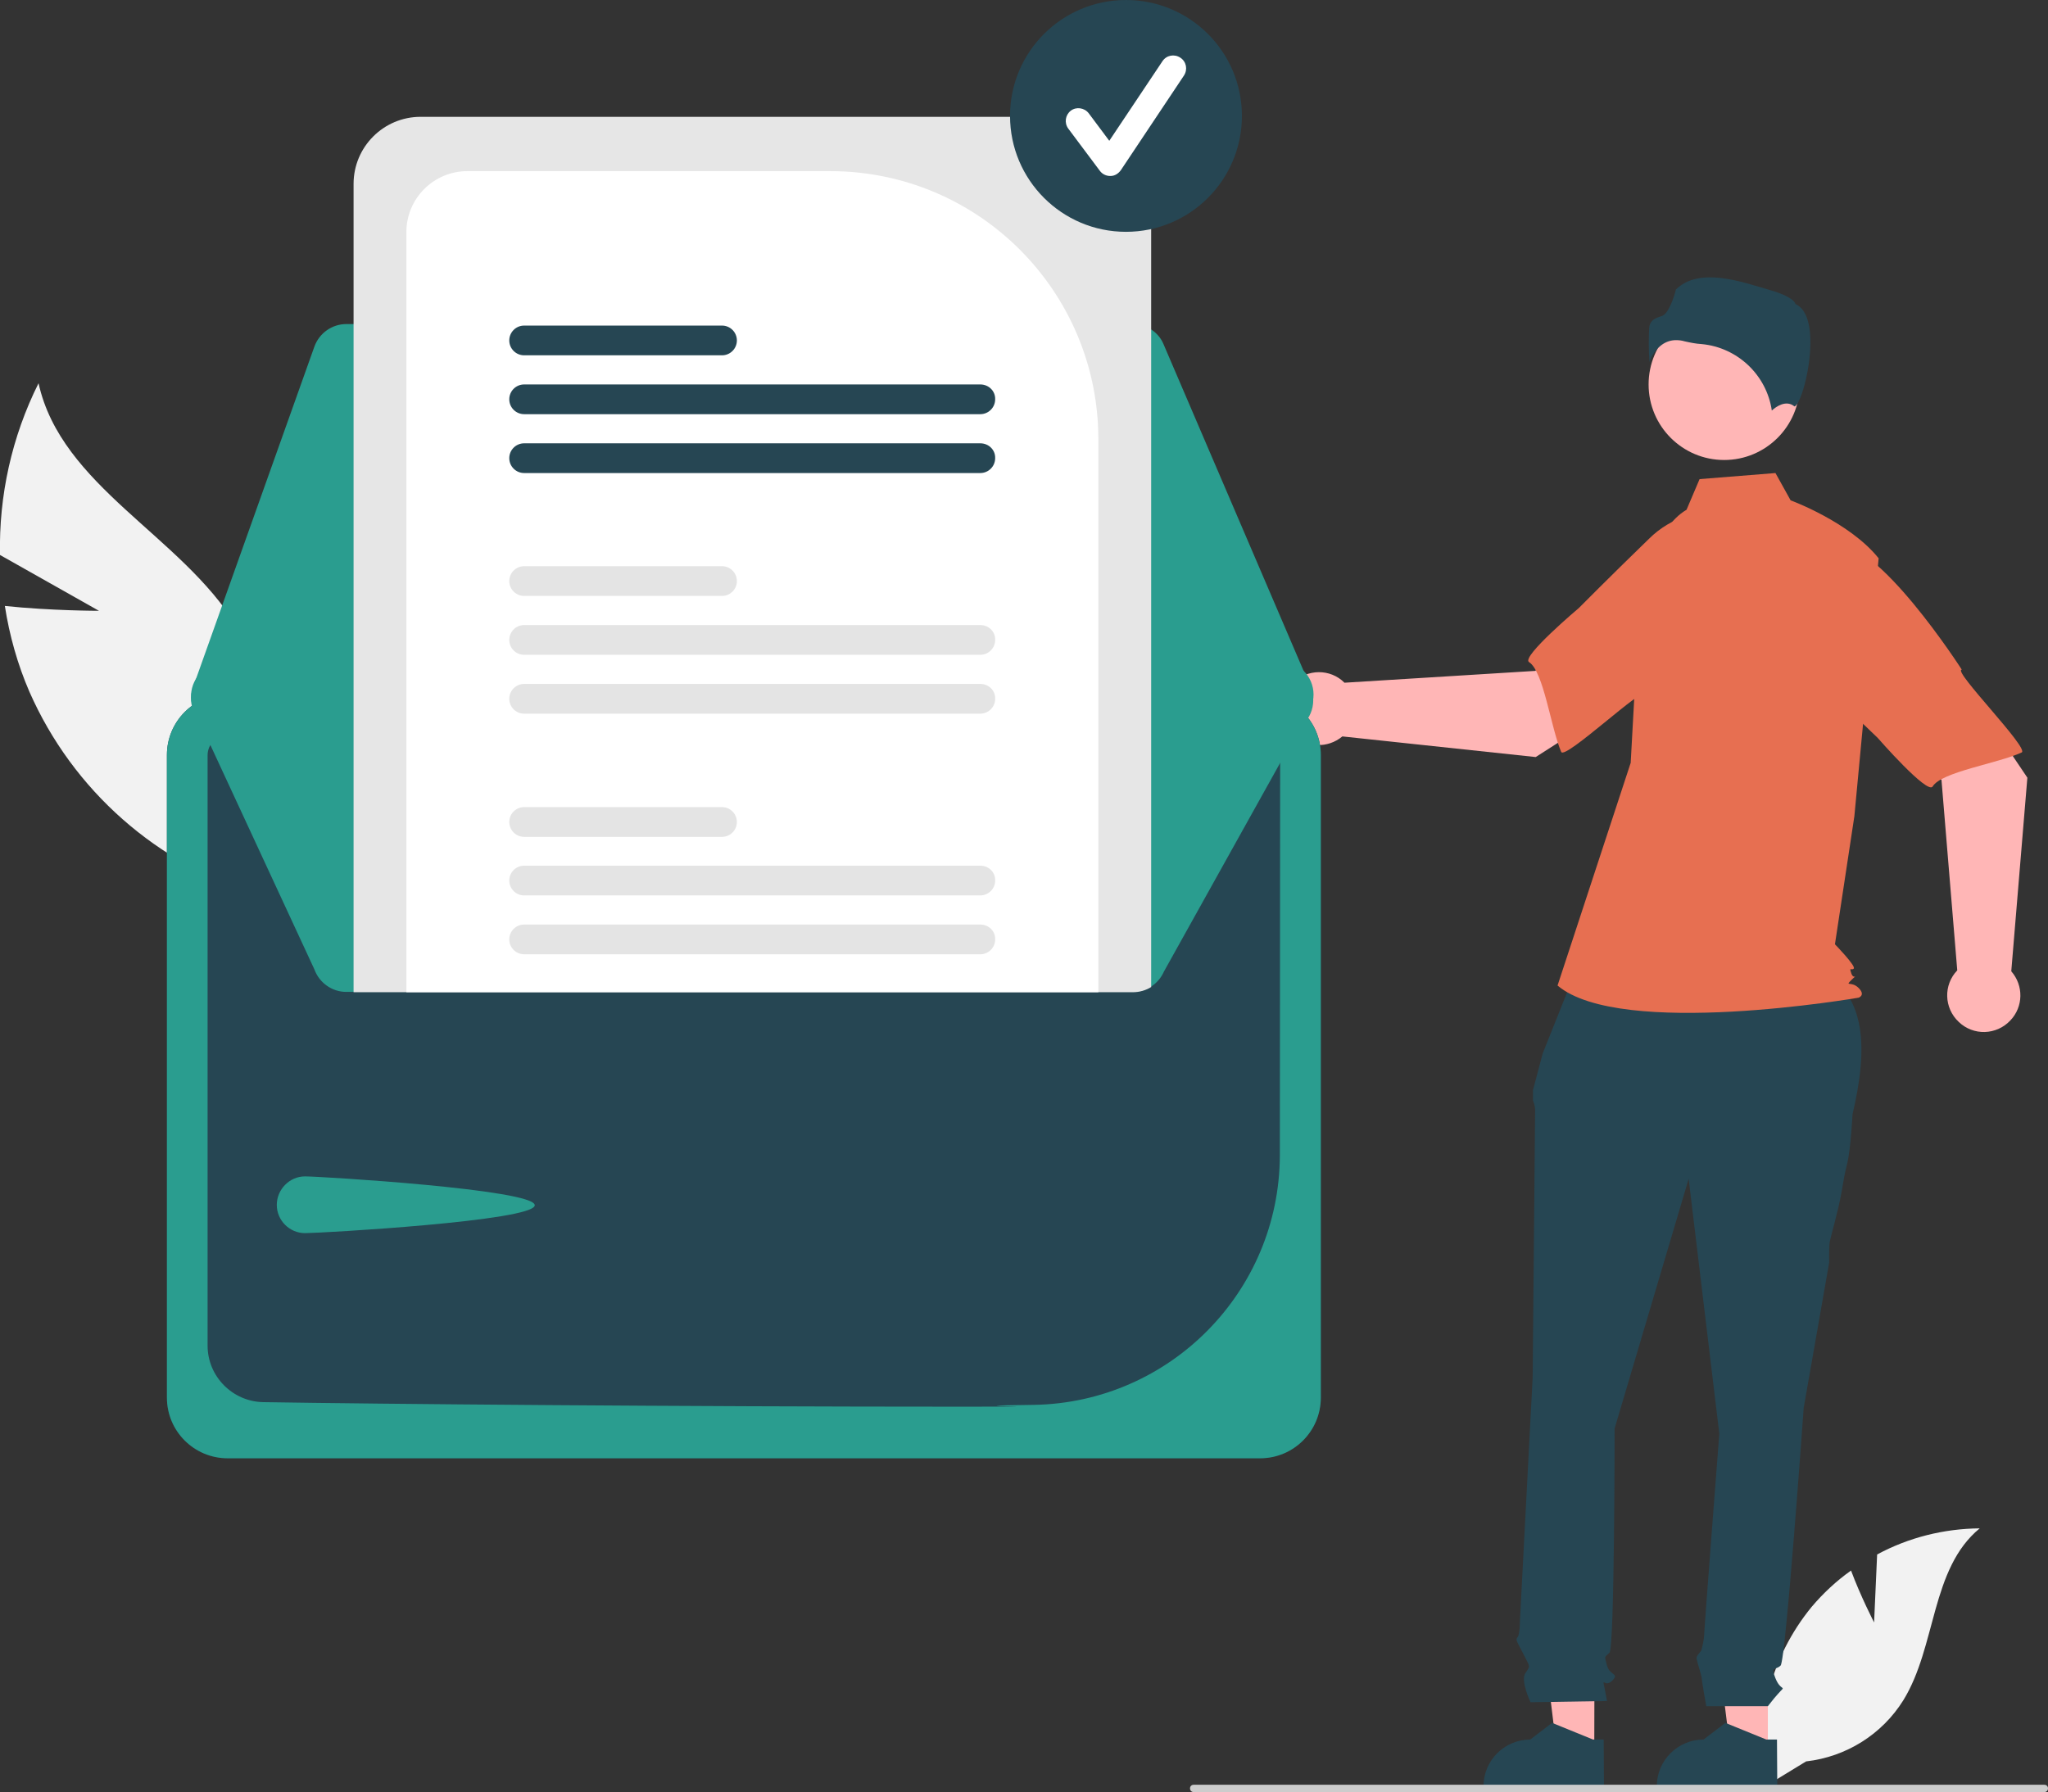 <?xml version="1.0" encoding="utf-8"?>
<!-- Generator: Adobe Illustrator 24.0.0, SVG Export Plug-In . SVG Version: 6.00 Build 0)  -->
<svg version="1.1" id="Layer_1" xmlns="http://www.w3.org/2000/svg" xmlns:xlink="http://www.w3.org/1999/xlink" x="0px" y="0px"
	 viewBox="0 0 674.8 590.6" style="enable-background:new 0 0 674.8 590.6;" xml:space="preserve">
<rect x="0" y="0" width="674.8" height="590.6" fill="#333333" stroke="none"/>
<style type="text/css">
	.st0{fill:#F2F2F2;}
	.st1{fill:#FFB6B6;}
	.st2{fill:#264653;}
	.st3{fill:#E76F51;}
	.st4{fill:#CCCCCC;}
	.st5{fill:#2A9D8F;}
	.st6{fill:#E6E6E6;}
	.st7{fill:#FFFFFF;}
	.st8{fill:#E4E4E4;}
</style>
<path class="st0" d="M32.6,201.3L0,182.9c-0.4-19.6,3.9-39,12.7-56.6c7.5,34,47,50.2,65.2,80c11.4,18.9,13.5,41.9,5.9,62.5l2.1,26.4
	C51.9,285.1,24,260.5,9.7,228c-3.9-9-6.6-18.6-8.1-28.3C16.7,201.3,32.6,201.3,32.6,201.3z"/>
<path class="st0" d="M617.5,534.7l1-22.4c10.4-5.6,22-8.5,33.8-8.6c-16.2,13.3-14.2,38.9-25.2,56.7c-7,11.2-18.8,18.6-32,20.1
	l-13.6,8.3c-3.8-21,1.9-42.7,15.4-59.2c3.8-4.5,8.2-8.6,13-12C613.1,526.2,617.5,534.7,617.5,534.7z"/>
<polygon class="st1" points="582.5,577.3 570.2,577.3 564.3,529.8 582.5,529.8 "/>
<path class="st2" d="M585.6,589.2l-39.7,0v-0.5c0-8.5,6.9-15.4,15.4-15.4h0l7.2-5.5l13.5,5.5l3.5,0L585.6,589.2z"/>
<polygon class="st1" points="525.3,577.3 513,577.3 507.2,529.8 525.4,529.8 "/>
<path class="st2" d="M528.5,589.2l-39.7,0v-0.5c0-8.5,6.9-15.4,15.4-15.4h0l7.2-5.5l13.5,5.5l3.5,0L528.5,589.2z"/>
<path class="st2" d="M520,317.9l80,2c15.2,8.3,15.4,26.1,10.4,47.3c0,0-0.6,11.3-1.7,16c-0.9,3.7-0.9,3.7-1.9,9.5
	c-1,6-3.4,14-3.9,16.5c-0.3,1.5-0.2,6.9-0.2,6.9l-8.4,47.9c0,0-5.9,83.2-7.6,84.9c-1.7,1.7-3.4,0-1.7,4.2c1.7,4.2,3.4,2.5,1.7,4.2
	c-1.5,1.6-2.9,3.3-4.2,5h-20.3c0,0-1.5-8.4-1.5-9.2c0-0.8-1.7-5.9-1.7-6.7c0-0.8,1.5-2.3,1.5-2.3c0.5-1.7,0.9-3.5,1-5.2
	c0-1.7,5-66.4,5-66.4l-10.1-84l-24.4,82.3c0,0,0,72.3-1.7,73.9c-1.7,1.7-1.7,0.8-0.8,4.2s4.2,2.5,1.7,5c-2.5,2.5-3.4-1.7-2.5,2.5
	l0.8,4.2l-25.2,0.4c0,0-3.4-7.1-1.7-9.6s1.6-1.8-0.5-6c-2.1-4.1-2.9-5-2.1-5.8s0.8-5.3,0.8-5.3l4.2-80.4c0,0,0.8-84.9,0.8-87.4
	c0.1-1.3-0.2-2.6-0.7-3.8v-3.4l3.2-12.1L520,317.9z"/>
<circle class="st1" cx="568.1" cy="126.7" r="24.9"/>
<path class="st3" d="M555.7,168c-5.4,3.2-8.6,9-10.4,15c-3.4,11-5.5,22.4-6.1,33.9l-1.9,34.5l-24.1,73.4c20.8,17.6,99.2,4,99.2,4
	s2.4-0.8,0-3.2s-4.7-0.3-2.3-2.7s0.7,0.3-0.1-2.1s0-0.8,0.8-1.6s-6.2-8-6.2-8L611,269l8-85c-9.6-12-29-19.1-29-19.1l-5-9l-25,2
	L555.7,168z"/>
<path class="st2" d="M552.2,112.1c1,0,1.9,0.1,2.9,0.4c1.8,0.4,3.7,0.8,5.6,0.9c11.8,1.1,21.4,10.2,23.1,21.9
	c1.4-1.3,4.7-3.6,7.4-1.4l0,0c0,0,0.1,0.1,0.2,0c1.8-0.8,5-11.3,5.1-20.5c0.1-4.9-0.7-11.1-4.7-13.1l-0.2-0.1l-0.1-0.2
	c-0.3-1.1-3.2-3-8.3-4.4c-9.3-2.7-23.2-7.8-31-0.2c-0.6,2.6-2.5,8-4.5,8.7c-2.2,0.7-4,1.3-4.3,3.9c-0.2,3.8-0.2,7.5,0.1,11.3
	c0.7-2.3,2.2-4.3,4.1-5.7C549,112.6,550.6,112.1,552.2,112.1z"/>
<path class="st1" d="M506,249.5l40.6-26l-20.5-27.2l-20.2,24.8L443,225c-4.7-4.7-12.3-4.6-17,0.1c-4.7,4.7-4.6,12.3,0.1,17
	c4.4,4.4,11.4,4.6,16.2,0.6L506,249.5z"/>
<path class="st3" d="M584.3,187.2c2.4,14.3-42.1,41.5-42.1,41.5c0-3.3-26.6,21.9-27.8,19.1c-3.4-7.9-5.8-26.6-10.6-29.6
	c-2.7-1.7,16.4-17.8,16.4-17.8s10-10.1,23.1-22.8c7.4-7.4,18.1-10.6,28.4-8.3C571.7,169.4,581.9,172.9,584.3,187.2z"/>
<path class="st1" d="M668,256.3l-26.9-40l-26.7,21l25.3,19.7l5.2,62.8c-4.6,4.8-4.4,12.4,0.5,17c4.8,4.6,12.4,4.4,17-0.5
	c4.3-4.5,4.4-11.5,0.3-16.2L668,256.3z"/>
<path class="st3" d="M604,179.4c14.2-2.7,42.4,41.3,42.4,41.3c-3.3,0.1,22.5,26.1,19.7,27.3c-7.8,3.6-26.5,6.4-29.3,11.2
	c-1.7,2.8-18.1-16-18.1-16s-10.3-9.8-23.3-22.7c-7.6-7.3-11-17.9-8.9-28.2C586.5,192.3,589.8,182,604,179.4z"/>
<path class="st4" d="M674.8,589.4c0,0.7-0.5,1.2-1.2,1.2c0,0,0,0,0,0H393.3c-0.7,0-1.2-0.5-1.2-1.2s0.5-1.2,1.2-1.2l0,0h280.3
	C674.3,588.2,674.8,588.7,674.8,589.4C674.8,589.4,674.8,589.4,674.8,589.4z"/>
<path class="st2" d="M415.2,228.8H75c-11.1,0-20,9-20,20v211.8c0,11.1,9,20,20,20h340.2c11.1,0,20-9,20-20V248.8
	C435.2,237.8,426.2,228.8,415.2,228.8z"/>
<path class="st5" d="M415.2,228.8H75c-11.1,0-20,9-20,20v211.8c0,11.1,9,20,20,20h340.2c11.1,0,20-9,20-20V248.8
	C435.2,237.8,426.2,228.8,415.2,228.8z M421.7,380.9c-0.2,44.8-36.2,81.3-81,82.1c-34.5,0.4,19.1,0.6-22.5,0.6
	c-95.2,0-194.5-0.9-231.5-1.5c-10.1-0.2-18.3-8.5-18.3-18.6V248.9c0-3.6,2.9-6.6,6.6-6.6h340.2c3.6,0,6.6,2.9,6.6,6.6L421.7,380.9z"
	/>
<path class="st5" d="M373.3,106.8H114.1c-4.7,0-8.9,3-10.5,7.4l-40,112.3c-2.1,5.8,1,12.1,6.7,14.2c1.2,0.4,2.4,0.6,3.7,0.6
	l347.6,0.6h0c6.1,0,11.1-5,11.1-11.1c0-1.5-0.3-3-0.9-4.4l-0.6,0.3l0.6-0.3l-48.4-112.9C381.8,109.5,377.7,106.8,373.3,106.8z"/>
<path class="st5" d="M432.8,228.9c0,1.5-0.3,3-0.9,4.4l-48.4,86.9c-1.8,4.1-5.8,6.7-10.2,6.7H114.1c-4.7,0-8.9-3-10.5-7.4l-40-86.3
	c-2.1-5.8,1-12.1,6.7-14.2c0,0,0,0,0,0c1.2-0.4,2.4-0.6,3.7-0.6l42.5-0.1l17.3,0l228-0.4l17.3,0l42.4-0.1h0
	C427.8,217.8,432.8,222.8,432.8,228.9z"/>
<path class="st5" d="M100.5,387.7c5.1,0,75.7,4.3,75.7,9.5s-70.6,9.2-75.7,9.2c-5.1,0-9.3-4.2-9.3-9.3S95.4,387.7,100.5,387.7z"/>
<path class="st6" d="M357.1,38.5H138.6c-12.2,0-22.1,9.9-22.1,22.1V327h256.8c2.1,0,4.2-0.6,6-1.7V60.6
	C379.2,48.4,369.3,38.5,357.1,38.5z"/>
<path class="st7" d="M273.7,56.4H154c-11.1,0-20.1,9-20.1,20.1V327h228V144.6C361.8,95.9,322.4,56.5,273.7,56.4z"/>
<path class="st8" d="M323,304.7H172.7c-2.7,0-4.9,2.2-4.9,4.9c0,2.7,2.2,4.9,4.9,4.9c0,0,0,0,0,0H323c2.7,0,4.9-2.2,4.9-4.9
	C328,306.9,325.8,304.7,323,304.7C323.1,304.7,323.1,304.7,323,304.7z"/>
<path class="st8" d="M323,285.3H172.7c-2.7,0-4.9,2.2-4.9,4.9c0,2.7,2.2,4.9,4.9,4.9H323c2.7,0,4.9-2.2,4.9-4.9
	C328,287.5,325.8,285.3,323,285.3C323.1,285.3,323.1,285.3,323,285.3z"/>
<path class="st8" d="M237.9,266h-65.2c-2.7,0-4.9,2.2-4.9,4.9c0,2.7,2.2,4.9,4.9,4.9c0,0,0,0,0,0h65.2c2.7,0,4.9-2.2,4.9-4.9
	C242.8,268.2,240.6,266,237.9,266C237.9,266,237.9,266,237.9,266L237.9,266z"/>
<path class="st8" d="M323,225.4H172.7c-2.7,0-4.9,2.2-4.9,4.9c0,2.7,2.2,4.9,4.9,4.9H323c2.7,0,4.9-2.2,4.9-4.9
	C328,227.6,325.8,225.4,323,225.4C323.1,225.4,323.1,225.4,323,225.4z"/>
<path class="st8" d="M323,206H172.7c-2.7,0-4.9,2.2-4.9,4.9c0,2.7,2.2,4.9,4.9,4.9c0,0,0,0,0,0H323c2.7,0,4.9-2.2,4.9-4.9
	C328,208.2,325.8,206,323,206C323.1,206,323.1,206,323,206z"/>
<path class="st8" d="M237.9,186.6h-65.2c-2.7,0-4.9,2.2-4.9,4.9c0,2.7,2.2,4.9,4.9,4.9h65.2c2.7,0,4.9-2.2,4.9-4.9
	S240.6,186.6,237.9,186.6C237.9,186.6,237.9,186.6,237.9,186.6L237.9,186.6z"/>
<path class="st2" d="M323,146.1H172.7c-2.7,0-4.9,2.2-4.9,4.9c0,2.7,2.2,4.9,4.9,4.9H323c2.7,0,4.9-2.2,4.9-4.9
	C328,148.3,325.8,146.1,323,146.1C323.1,146.1,323.1,146.1,323,146.1z"/>
<path class="st2" d="M323,126.7H172.7c-2.7,0-4.9,2.2-4.9,4.9c0,2.7,2.2,4.9,4.9,4.9H323c2.7,0,4.9-2.2,4.9-4.9
	C328,128.9,325.8,126.7,323,126.7C323.1,126.7,323.1,126.7,323,126.7z"/>
<path class="st2" d="M237.9,107.3h-65.2c-2.7,0-4.9,2.2-4.9,4.9c0,2.7,2.2,4.9,4.9,4.9h65.2c2.7,0,4.9-2.2,4.9-4.9
	S240.6,107.3,237.9,107.3C237.9,107.3,237.9,107.3,237.9,107.3L237.9,107.3z"/>
<circle class="st2" cx="371" cy="38.2" r="38.2"/>
<path class="st7" d="M365.8,58c-1.3,0-2.6-0.6-3.4-1.7L352,42.4c-1.4-1.9-1-4.5,0.8-5.9s4.5-1,5.9,0.8c0,0,0,0,0,0l6.8,9.1
	l17.5-26.2c1.3-2,3.9-2.5,5.9-1.2c2,1.3,2.5,3.9,1.2,5.9l-20.8,31.2c-0.8,1.1-2,1.9-3.4,1.9C365.9,58,365.9,58,365.8,58z"/>
</svg>
